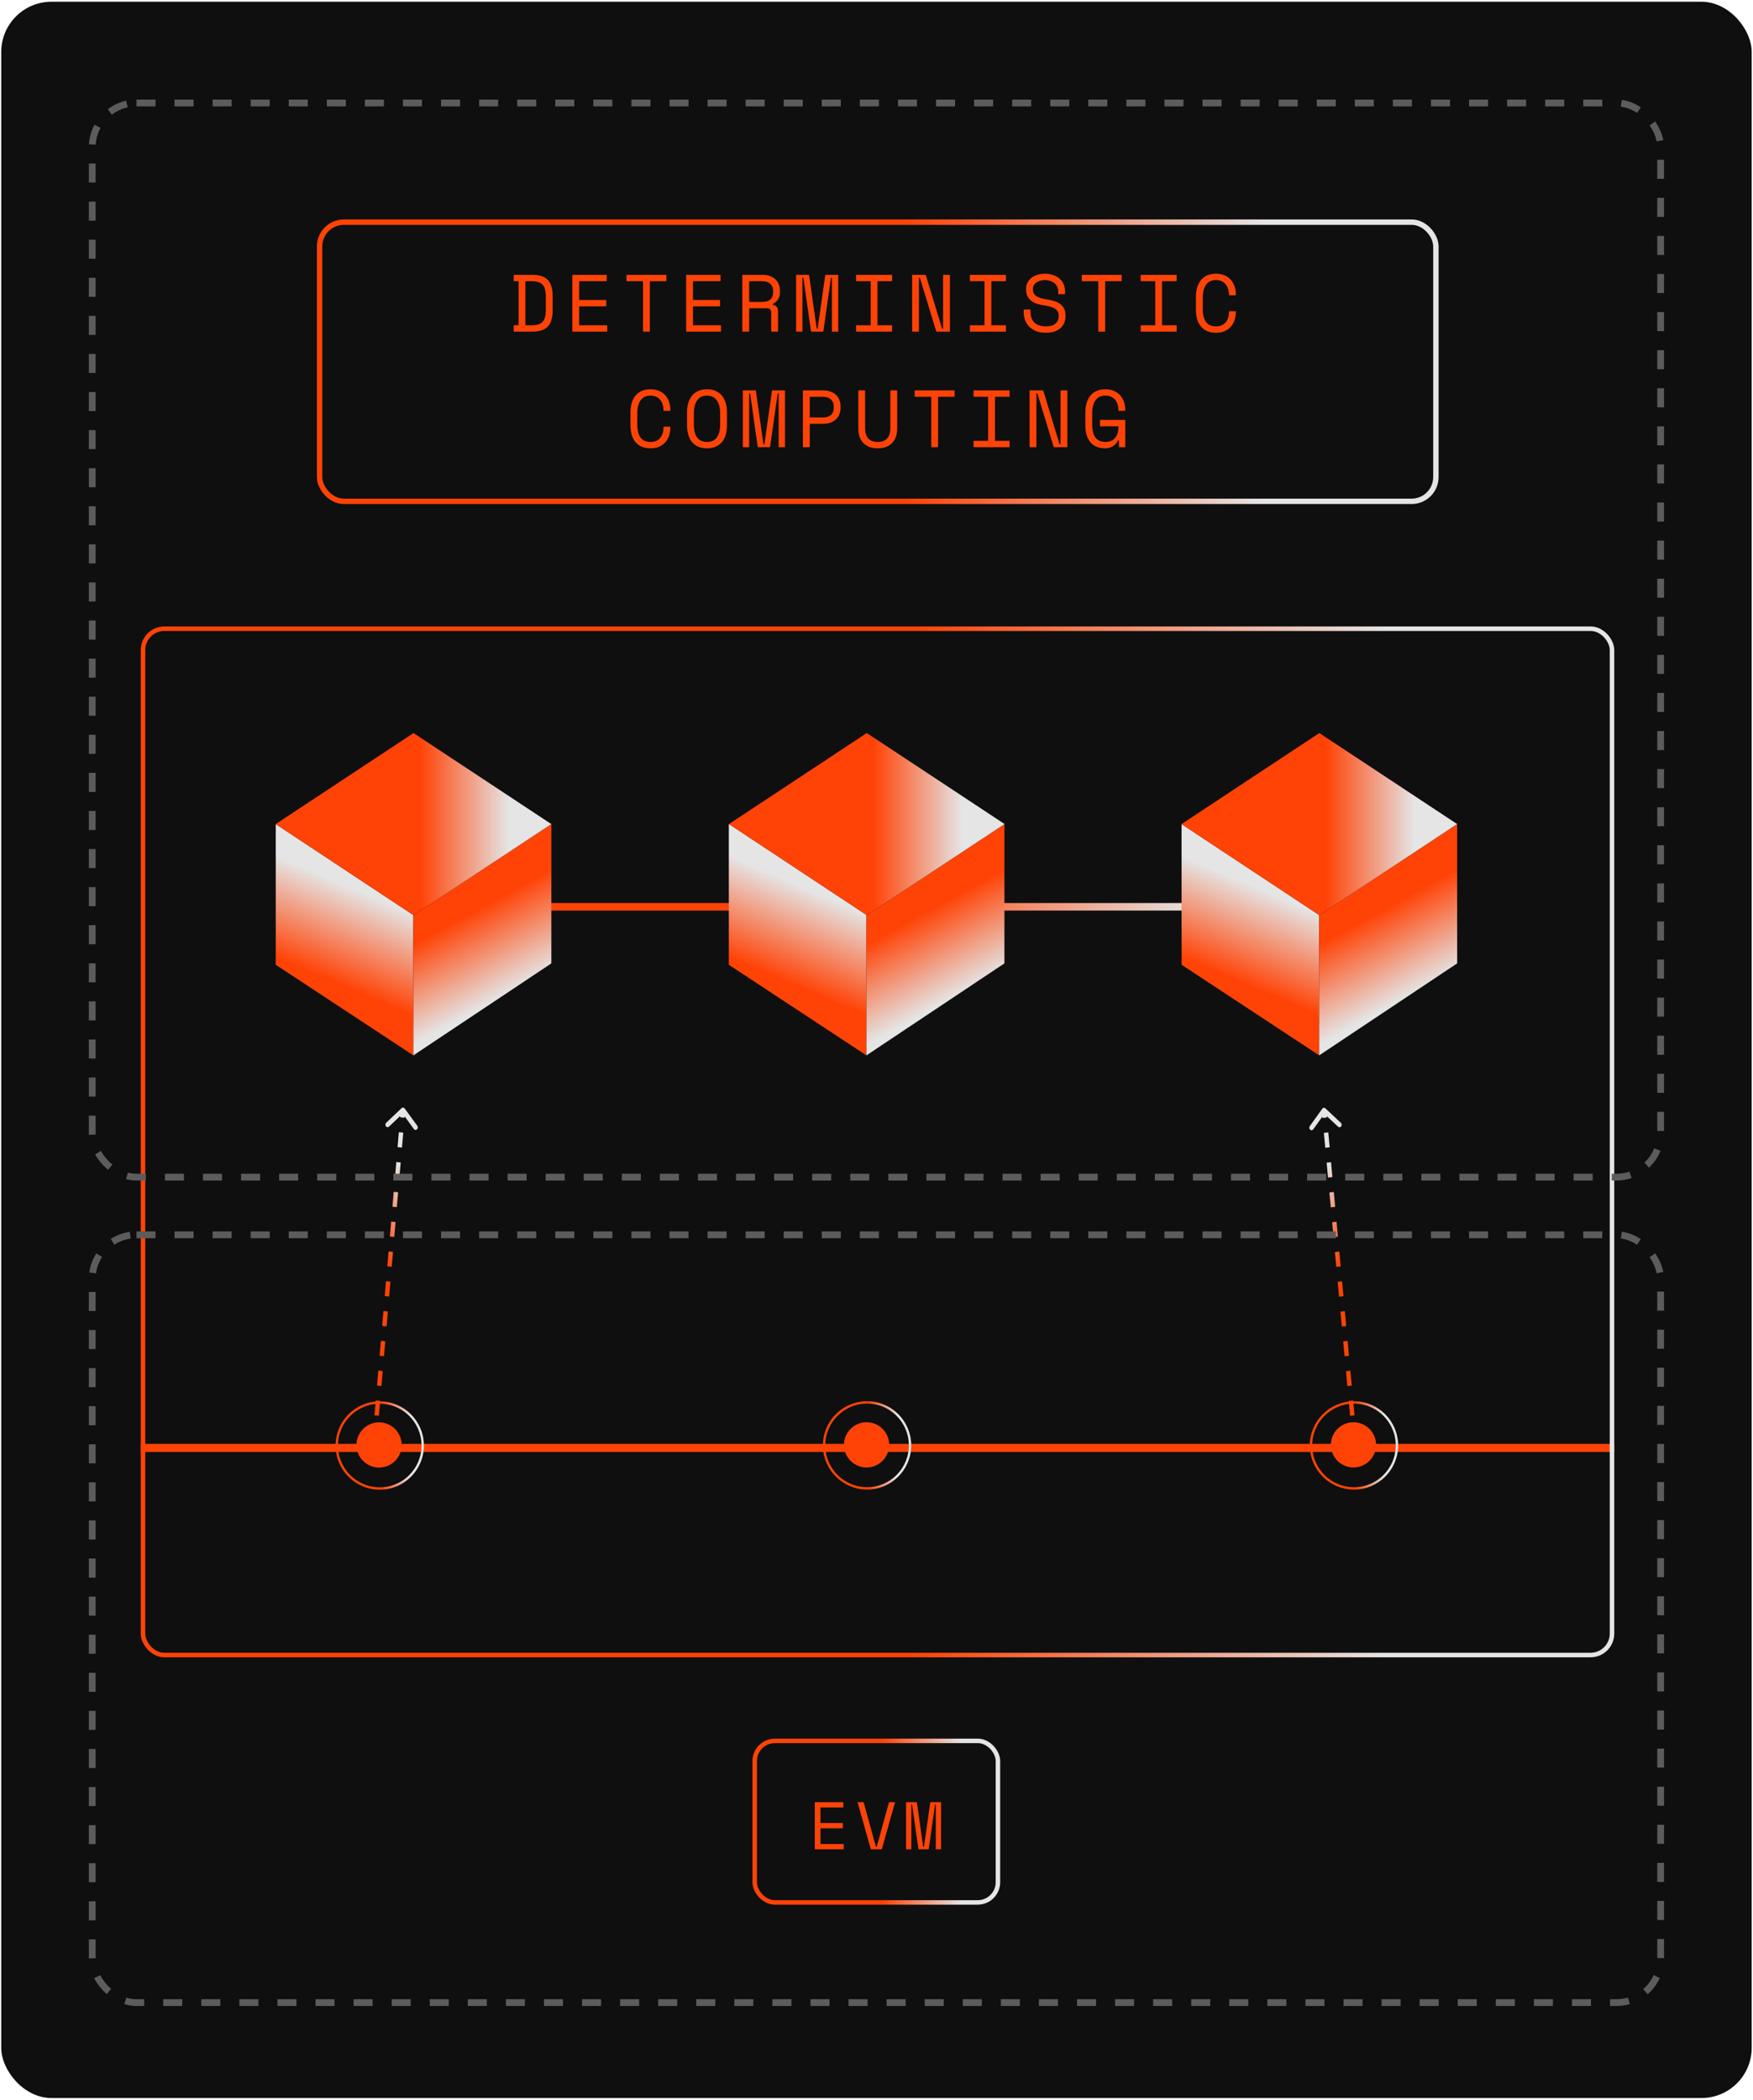 <svg width="349" height="418" viewBox="0 0 349 418" fill="none" xmlns="http://www.w3.org/2000/svg">
<rect x="0.246" y="0.345" width="348.492" height="417.223" rx="10" fill="#0F0F0F"/>
<g clip-path="url(#clip0_2205_105)">
<line x1="-290.481" y1="288.179" x2="1171.52" y2="288.179" stroke="url(#paint0_linear_2205_105)" stroke-width="1.621"/>
<g filter="url(#filter0_f_2205_105)">
<line x1="-290.481" y1="288.044" x2="1171.52" y2="288.044" stroke="url(#paint1_linear_2205_105)" stroke-width="0.9"/>
</g>
<path d="M263.869 220.598C263.681 220.422 263.404 220.452 263.251 220.665L260.762 224.137C260.609 224.35 260.638 224.665 260.827 224.842C261.016 225.019 261.293 224.989 261.446 224.776L263.658 221.69L266.394 224.247C266.583 224.423 266.86 224.393 267.013 224.18C267.165 223.967 267.136 223.652 266.947 223.475L263.869 220.598ZM270.079 286.147L269.942 284.665L269.067 284.759L269.204 286.241L270.079 286.147ZM269.667 281.701L269.392 278.737L268.517 278.83L268.792 281.795L269.667 281.701ZM269.117 275.773L268.842 272.809L267.967 272.902L268.242 275.866L269.117 275.773ZM268.567 269.845L268.292 266.881L267.417 266.974L267.692 269.938L268.567 269.845ZM268.017 263.917L267.742 260.952L266.867 261.046L267.142 264.01L268.017 263.917ZM267.467 257.988L267.192 255.024L266.317 255.118L266.592 258.082L267.467 257.988ZM266.917 252.06L266.642 249.096L265.767 249.19L266.042 252.154L266.917 252.06ZM266.367 246.132L266.092 243.168L265.218 243.262L265.492 246.226L266.367 246.132ZM265.817 240.204L265.542 237.24L264.668 237.333L264.943 240.297L265.817 240.204ZM265.267 234.276L264.993 231.312L264.118 231.405L264.393 234.369L265.267 234.276ZM264.718 228.348L264.443 225.384L263.568 225.477L263.843 228.441L264.718 228.348ZM264.168 222.419L264.03 220.937L263.155 221.031L263.293 222.513L264.168 222.419Z" fill="url(#paint2_linear_2205_105)"/>
<path d="M79.948 220.557C80.136 220.379 80.413 220.406 80.567 220.618L83.08 224.069C83.234 224.28 83.207 224.596 83.019 224.774C82.831 224.952 82.554 224.925 82.4 224.714L80.167 221.647L77.448 224.227C77.26 224.405 76.983 224.377 76.829 224.166C76.674 223.954 76.702 223.638 76.889 223.46L79.948 220.557ZM74.171 286.14L74.298 284.657L75.174 284.743L75.046 286.226L74.171 286.14ZM74.554 281.691L74.809 278.726L75.685 278.812L75.429 281.777L74.554 281.691ZM75.065 275.76L75.32 272.795L76.195 272.881L75.94 275.846L75.065 275.76ZM75.576 269.829L75.831 266.864L76.706 266.95L76.451 269.915L75.576 269.829ZM76.086 263.898L76.342 260.932L77.217 261.019L76.962 263.984L76.086 263.898ZM76.597 257.967L76.853 255.001L77.728 255.087L77.473 258.053L76.597 257.967ZM77.108 252.036L77.363 249.07L78.239 249.156L77.983 252.122L77.108 252.036ZM77.619 246.105L77.874 243.139L78.75 243.225L78.494 246.191L77.619 246.105ZM78.13 240.174L78.385 237.208L79.26 237.294L79.005 240.26L78.13 240.174ZM78.641 234.243L78.896 231.277L79.771 231.363L79.516 234.329L78.641 234.243ZM79.151 228.311L79.407 225.346L80.282 225.432L80.027 228.398L79.151 228.311ZM79.662 222.38L79.79 220.898L80.665 220.984L80.538 222.466L79.662 222.38Z" fill="url(#paint3_linear_2205_105)"/>
<g filter="url(#filter1_b_2205_105)">
<circle cx="75.602" cy="287.704" r="8.553" fill="black" fill-opacity="0.01" stroke="url(#paint4_linear_2205_105)" stroke-width="0.471"/>
</g>
<circle cx="75.47" cy="287.59" r="4.499" fill="#FF4307"/>
<g filter="url(#filter2_b_2205_105)">
<circle cx="172.622" cy="287.676" r="8.553" fill="black" fill-opacity="0.01" stroke="url(#paint5_linear_2205_105)" stroke-width="0.471"/>
</g>
<circle cx="172.519" cy="287.571" r="4.499" fill="#FF4307"/>
<g filter="url(#filter3_b_2205_105)">
<circle cx="269.559" cy="287.683" r="8.553" fill="black" fill-opacity="0.01" stroke="url(#paint6_linear_2205_105)" stroke-width="0.471"/>
</g>
<circle cx="269.46" cy="287.571" r="4.499" fill="#FF4307"/>
<line x1="69.522" y1="180.775" x2="270.19" y2="180.775" stroke="url(#paint7_linear_2205_105)" stroke-width="0.9"/>
<g filter="url(#filter4_f_2205_105)">
<line x1="69.522" y1="180.181" x2="270.19" y2="180.181" stroke="url(#paint8_linear_2205_105)" stroke-width="0.9"/>
</g>
<path d="M262.63 164.043H235.235V192.016L262.63 210.046V164.043Z" fill="url(#paint9_linear_2205_105)"/>
<path d="M262.63 210.052L290.104 191.739L290.104 163.923L262.63 163.923L262.63 210.052Z" fill="url(#paint10_linear_2205_105)"/>
<path d="M290.095 164.013L262.661 182.144L235.227 164.013L262.661 145.895L290.095 164.013Z" fill="black"/>
<path d="M290.095 164.013L262.661 182.144L235.227 164.013L262.661 145.895L290.095 164.013Z" fill="url(#paint11_linear_2205_105)"/>
<path d="M172.493 164.046H145.099V192.019L172.493 210.05V164.046Z" fill="url(#paint12_linear_2205_105)"/>
<path d="M172.493 210.055L199.967 191.743L199.967 163.927L172.493 163.927L172.493 210.055Z" fill="url(#paint13_linear_2205_105)"/>
<path d="M199.996 164.008L172.562 182.139L145.128 164.008L172.562 145.89L199.996 164.008Z" fill="black"/>
<path d="M199.996 164.008L172.562 182.139L145.128 164.008L172.562 145.89L199.996 164.008Z" fill="url(#paint14_linear_2205_105)"/>
<path d="M82.295 164.046H54.9V192.019L82.295 210.049V164.046Z" fill="url(#paint15_linear_2205_105)"/>
<path d="M82.295 210.055L109.769 191.743L109.769 163.927L82.295 163.927L82.295 210.055Z" fill="url(#paint16_linear_2205_105)"/>
<path d="M109.759 164.016L82.325 182.146L54.891 164.016L82.325 145.897L109.759 164.016Z" fill="black"/>
<path d="M109.759 164.016L82.325 182.146L54.891 164.016L82.325 145.897L109.759 164.016Z" fill="url(#paint17_linear_2205_105)"/>
</g>
<rect x="28.468" y="125.13" width="292.461" height="204.273" rx="4.264" stroke="url(#paint18_linear_2205_105)" stroke-width="0.9"/>
<rect x="18.365" y="20.496" width="312.251" height="213.79" rx="8.802" stroke="#5C5C5C" stroke-width="1.35" stroke-dasharray="3.79 3.79"/>
<rect x="18.365" y="245.762" width="312.251" height="152.812" rx="8.802" stroke="#5C5C5C" stroke-width="1.35" stroke-dasharray="3.79 3.79"/>
<rect x="63.627" y="44.214" width="222.242" height="55.568" rx="4.837" stroke="url(#paint19_linear_2205_105)" stroke-width="1.075"/>
<path d="M102.277 54.705H105.988C107.386 54.705 108.408 55.038 109.053 55.705C109.698 56.372 110.021 57.437 110.021 58.9V61.804C110.021 63.267 109.698 64.331 109.053 64.998C108.408 65.665 107.386 65.999 105.988 65.999H102.277V64.724H103.245V55.964H102.277V54.705ZM105.794 64.74C106.289 64.74 106.714 64.692 107.069 64.595C107.434 64.498 107.736 64.337 107.972 64.111C108.209 63.874 108.381 63.562 108.488 63.175C108.607 62.788 108.666 62.299 108.666 61.707V58.997C108.666 58.405 108.607 57.916 108.488 57.529C108.381 57.141 108.209 56.835 107.972 56.609C107.736 56.372 107.434 56.206 107.069 56.109C106.714 56.012 106.289 55.964 105.794 55.964H104.6V64.74H105.794ZM113.946 54.705H120.787V55.964H115.302V59.706H120.69V60.965H115.302V64.74H120.884V65.999H113.946V54.705ZM124.729 54.705H132.666V55.964H129.375V65.999H128.02V55.964H124.729V54.705ZM136.608 54.705H143.448V55.964H137.963V59.706H143.351V60.965H137.963V64.74H143.545V65.999H136.608V54.705ZM154.892 65.999H153.537V62.223C153.537 61.944 153.472 61.728 153.343 61.578C153.214 61.427 152.988 61.352 152.665 61.352H149.148V65.999H147.793V54.705H151.826C152.407 54.705 152.913 54.791 153.343 54.963C153.773 55.125 154.128 55.345 154.408 55.625C154.698 55.904 154.913 56.232 155.053 56.609C155.204 56.974 155.279 57.362 155.279 57.77V58.255C155.279 58.674 155.161 59.093 154.924 59.513C154.698 59.932 154.343 60.255 153.859 60.481V60.675C154.182 60.728 154.435 60.857 154.618 61.062C154.8 61.266 154.892 61.556 154.892 61.933V65.999ZM149.148 60.094H151.665C152.429 60.094 152.993 59.932 153.359 59.61C153.736 59.276 153.924 58.792 153.924 58.158V57.867C153.924 57.297 153.736 56.84 153.359 56.496C152.993 56.141 152.429 55.964 151.665 55.964H149.148V60.094ZM158.495 54.705H161.076L162.592 65.418H162.786L164.303 54.705H166.884V65.999H165.626V55.286H165.432L163.915 65.999H161.463L159.947 55.286H159.753V65.999H158.495V54.705ZM170.438 54.705H177.602V55.964H174.697V64.74H177.602V65.999H170.438V64.74H173.342V55.964H170.438V54.705ZM187.561 65.418H187.754V54.705H189.11V65.999H186.399L183.14 55.286H182.947V65.999H181.591V54.705H184.302L187.561 65.418ZM193.099 54.705H200.263V55.964H197.359V64.74H200.263V65.999H193.099V64.74H196.004V55.964H193.099V54.705ZM210.674 57.964C210.674 57.598 210.598 57.276 210.448 56.996C210.308 56.716 210.114 56.485 209.867 56.302C209.62 56.12 209.335 55.98 209.012 55.883C208.689 55.786 208.351 55.738 207.996 55.738C207.684 55.738 207.388 55.781 207.108 55.867C206.829 55.942 206.576 56.055 206.35 56.206C206.135 56.356 205.963 56.544 205.834 56.77C205.705 56.985 205.64 57.238 205.64 57.529V57.625C205.64 57.937 205.705 58.206 205.834 58.432C205.963 58.647 206.151 58.835 206.398 58.997C206.657 59.147 206.974 59.276 207.35 59.384C207.727 59.481 208.168 59.567 208.673 59.642C209.856 59.825 210.728 60.174 211.287 60.691C211.846 61.196 212.126 61.879 212.126 62.74V62.933C212.126 63.417 212.04 63.864 211.868 64.272C211.706 64.67 211.459 65.014 211.126 65.305C210.803 65.595 210.4 65.821 209.916 65.982C209.432 66.144 208.872 66.224 208.238 66.224C207.517 66.224 206.877 66.122 206.318 65.918C205.769 65.703 205.307 65.412 204.93 65.047C204.565 64.67 204.285 64.235 204.091 63.74C203.898 63.234 203.801 62.686 203.801 62.094V61.61H205.156V61.997C205.156 62.987 205.425 63.729 205.963 64.224C206.511 64.719 207.27 64.966 208.238 64.966C209.077 64.966 209.706 64.783 210.125 64.418C210.555 64.041 210.771 63.546 210.771 62.933V62.836C210.771 62.245 210.55 61.793 210.109 61.481C209.679 61.169 208.974 60.943 207.996 60.804C207.426 60.728 206.909 60.615 206.447 60.465C205.995 60.303 205.608 60.099 205.285 59.852C204.963 59.593 204.715 59.287 204.543 58.932C204.371 58.577 204.285 58.158 204.285 57.674V57.48C204.285 57.039 204.376 56.636 204.559 56.27C204.742 55.904 204.995 55.587 205.317 55.318C205.651 55.049 206.043 54.845 206.495 54.705C206.958 54.554 207.463 54.479 208.012 54.479C208.646 54.479 209.211 54.571 209.706 54.754C210.211 54.936 210.636 55.184 210.98 55.496C211.324 55.797 211.583 56.157 211.755 56.577C211.938 56.985 212.029 57.416 212.029 57.867V58.545H210.674V57.964ZM215.374 54.705H223.311V55.964H220.02V65.999H218.665V55.964H215.374V54.705ZM227.091 54.705H234.255V55.964H231.351V64.74H234.255V65.999H227.091V64.74H229.995V55.964H227.091V54.705ZM242.068 64.966C242.531 64.966 242.923 64.891 243.246 64.74C243.579 64.579 243.848 64.369 244.053 64.111C244.268 63.842 244.424 63.541 244.52 63.207C244.628 62.863 244.682 62.503 244.682 62.127V61.933H246.037V62.127C246.037 62.697 245.951 63.234 245.779 63.74C245.607 64.235 245.354 64.67 245.021 65.047C244.687 65.412 244.273 65.703 243.778 65.918C243.284 66.122 242.713 66.224 242.068 66.224C240.82 66.224 239.847 65.832 239.148 65.047C238.449 64.261 238.099 63.116 238.099 61.61V59.093C238.099 57.631 238.449 56.496 239.148 55.689C239.847 54.883 240.82 54.479 242.068 54.479C242.713 54.479 243.284 54.587 243.778 54.802C244.273 55.006 244.687 55.297 245.021 55.673C245.354 56.039 245.607 56.474 245.779 56.98C245.951 57.475 246.037 58.007 246.037 58.577V58.771H244.682V58.577C244.671 58.211 244.612 57.856 244.504 57.512C244.408 57.168 244.252 56.867 244.036 56.609C243.832 56.34 243.569 56.13 243.246 55.98C242.923 55.818 242.531 55.738 242.068 55.738C241.197 55.738 240.541 56.055 240.1 56.69C239.67 57.324 239.455 58.158 239.455 59.19V61.513C239.455 62.621 239.67 63.476 240.1 64.079C240.541 64.67 241.197 64.966 242.068 64.966ZM129.488 87.966C129.95 87.966 130.343 87.891 130.666 87.74C130.999 87.579 131.268 87.369 131.472 87.111C131.687 86.842 131.843 86.541 131.94 86.207C132.048 85.863 132.102 85.503 132.102 85.126V84.933H133.457V85.126C133.457 85.697 133.371 86.234 133.199 86.74C133.027 87.235 132.774 87.67 132.44 88.047C132.107 88.412 131.693 88.703 131.198 88.918C130.703 89.122 130.133 89.224 129.488 89.224C128.24 89.224 127.267 88.832 126.568 88.047C125.869 87.261 125.519 86.116 125.519 84.61V82.093C125.519 80.631 125.869 79.496 126.568 78.689C127.267 77.883 128.24 77.479 129.488 77.479C130.133 77.479 130.703 77.587 131.198 77.802C131.693 78.006 132.107 78.297 132.44 78.673C132.774 79.039 133.027 79.474 133.199 79.98C133.371 80.475 133.457 81.007 133.457 81.577V81.771H132.102V81.577C132.091 81.211 132.032 80.856 131.924 80.512C131.827 80.168 131.671 79.867 131.456 79.609C131.252 79.34 130.988 79.13 130.666 78.98C130.343 78.818 129.95 78.738 129.488 78.738C128.617 78.738 127.961 79.055 127.52 79.689C127.089 80.324 126.874 81.158 126.874 82.19V84.513C126.874 85.621 127.089 86.476 127.52 87.079C127.961 87.67 128.617 87.966 129.488 87.966ZM136.785 82.093C136.785 80.631 137.135 79.496 137.834 78.689C138.533 77.883 139.506 77.479 140.754 77.479C142.002 77.479 142.975 77.883 143.674 78.689C144.373 79.496 144.723 80.631 144.723 82.093V84.61C144.723 86.116 144.373 87.261 143.674 88.047C142.975 88.832 142.002 89.224 140.754 89.224C139.506 89.224 138.533 88.832 137.834 88.047C137.135 87.261 136.785 86.116 136.785 84.61V82.093ZM140.754 87.966C141.625 87.966 142.276 87.67 142.706 87.079C143.147 86.476 143.368 85.621 143.368 84.513V82.19C143.368 81.158 143.147 80.324 142.706 79.689C142.276 79.055 141.625 78.738 140.754 78.738C139.883 78.738 139.227 79.055 138.786 79.689C138.355 80.324 138.14 81.158 138.14 82.19V84.513C138.14 85.621 138.355 86.476 138.786 87.079C139.227 87.67 139.883 87.966 140.754 87.966ZM147.89 77.705H150.471L151.988 88.418H152.181L153.698 77.705H156.279V88.999H155.021V78.286H154.827L153.311 88.999H150.858L149.342 78.286H149.148V88.999H147.89V77.705ZM161.205 84.352V88.999H159.85V77.705H163.883C164.464 77.705 164.969 77.791 165.4 77.963C165.83 78.125 166.185 78.345 166.464 78.625C166.755 78.904 166.97 79.232 167.11 79.609C167.26 79.975 167.336 80.362 167.336 80.77V81.254C167.336 81.663 167.26 82.056 167.11 82.432C166.97 82.809 166.755 83.142 166.464 83.433C166.174 83.712 165.814 83.938 165.384 84.11C164.953 84.271 164.453 84.352 163.883 84.352H161.205ZM161.205 83.094H163.722C165.228 83.094 165.98 82.448 165.98 81.158V80.867C165.98 80.297 165.792 79.84 165.416 79.496C165.05 79.141 164.485 78.963 163.722 78.963H161.205V83.094ZM172.229 77.705V85.191C172.229 86.105 172.439 86.799 172.858 87.272C173.288 87.735 173.918 87.966 174.746 87.966C175.574 87.966 176.198 87.735 176.617 87.272C177.048 86.799 177.263 86.105 177.263 85.191V77.705H178.618V85.191C178.618 86.503 178.274 87.504 177.585 88.192C176.897 88.88 175.951 89.224 174.746 89.224C173.541 89.224 172.595 88.88 171.906 88.192C171.218 87.504 170.874 86.503 170.874 85.191V77.705H172.229ZM182.108 77.705H190.045V78.963H186.754V88.999H185.399V78.963H182.108V77.705ZM193.825 77.705H200.989V78.963H198.085V87.74H200.989V88.999H193.825V87.74H196.73V78.963H193.825V77.705ZM210.948 88.418H211.142V77.705H212.497V88.999H209.786L206.527 78.286H206.334V88.999H204.979V77.705H207.689L210.948 88.418ZM218.987 83.578H224.021V88.999H222.763V87.643H222.569C222.386 88.117 222.064 88.498 221.601 88.789C221.139 89.079 220.601 89.224 219.988 89.224C218.772 89.224 217.815 88.832 217.116 88.047C216.428 87.261 216.083 86.116 216.083 84.61V82.093C216.083 80.631 216.433 79.496 217.132 78.689C217.831 77.883 218.805 77.479 220.052 77.479C220.698 77.479 221.268 77.587 221.762 77.802C222.257 78.006 222.671 78.297 223.005 78.673C223.338 79.039 223.591 79.474 223.763 79.98C223.935 80.475 224.021 81.007 224.021 81.577V81.771H222.666V81.577C222.666 81.211 222.612 80.856 222.505 80.512C222.408 80.168 222.252 79.867 222.037 79.609C221.832 79.34 221.563 79.13 221.23 78.98C220.907 78.818 220.515 78.738 220.052 78.738C219.181 78.738 218.525 79.055 218.084 79.689C217.654 80.324 217.439 81.158 217.439 82.19V84.513C217.439 85.621 217.654 86.476 218.084 87.079C218.525 87.67 219.192 87.966 220.085 87.966C220.891 87.966 221.52 87.708 221.972 87.192C222.435 86.675 222.666 85.955 222.666 85.03V84.836H218.987V83.578Z" fill="#FF4307"/>
<rect x="150.252" y="346.486" width="48.425" height="32.152" rx="4.017" stroke="url(#paint20_linear_2205_105)" stroke-width="0.893"/>
<path d="M162.214 358.684H167.894V359.729H163.339V362.838H167.814V363.883H163.339V367.018H167.974V368.062H162.214V358.684ZM170.725 358.684H171.931L174.382 367.58H174.543L176.995 358.684H178.201L175.548 368.062H173.378L170.725 358.684ZM180.388 358.684H182.532L183.791 367.58H183.952L185.212 358.684H187.355V368.062H186.31V359.167H186.149L184.89 368.062H182.854L181.594 359.167H181.433V368.062H180.388V358.684Z" fill="#FF4307"/>
<defs>
<filter id="filter0_f_2205_105" x="-308.193" y="269.883" width="1497.43" height="36.323" filterUnits="userSpaceOnUse" color-interpolation-filters="sRGB">
<feFlood flood-opacity="0" result="BackgroundImageFix"/>
<feBlend mode="normal" in="SourceGraphic" in2="BackgroundImageFix" result="shape"/>
<feGaussianBlur stdDeviation="8.856" result="effect1_foregroundBlur_2205_105"/>
</filter>
<filter id="filter1_b_2205_105" x="58.774" y="270.876" width="33.657" height="33.656" filterUnits="userSpaceOnUse" color-interpolation-filters="sRGB">
<feFlood flood-opacity="0" result="BackgroundImageFix"/>
<feGaussianBlur in="BackgroundImageFix" stdDeviation="4.02"/>
<feComposite in2="SourceAlpha" operator="in" result="effect1_backgroundBlur_2205_105"/>
<feBlend mode="normal" in="SourceGraphic" in2="effect1_backgroundBlur_2205_105" result="shape"/>
</filter>
<filter id="filter2_b_2205_105" x="155.794" y="270.847" width="33.657" height="33.656" filterUnits="userSpaceOnUse" color-interpolation-filters="sRGB">
<feFlood flood-opacity="0" result="BackgroundImageFix"/>
<feGaussianBlur in="BackgroundImageFix" stdDeviation="4.02"/>
<feComposite in2="SourceAlpha" operator="in" result="effect1_backgroundBlur_2205_105"/>
<feBlend mode="normal" in="SourceGraphic" in2="effect1_backgroundBlur_2205_105" result="shape"/>
</filter>
<filter id="filter3_b_2205_105" x="252.731" y="270.855" width="33.657" height="33.656" filterUnits="userSpaceOnUse" color-interpolation-filters="sRGB">
<feFlood flood-opacity="0" result="BackgroundImageFix"/>
<feGaussianBlur in="BackgroundImageFix" stdDeviation="4.02"/>
<feComposite in2="SourceAlpha" operator="in" result="effect1_backgroundBlur_2205_105"/>
<feBlend mode="normal" in="SourceGraphic" in2="effect1_backgroundBlur_2205_105" result="shape"/>
</filter>
<filter id="filter4_f_2205_105" x="48.353" y="158.562" width="243.007" height="43.239" filterUnits="userSpaceOnUse" color-interpolation-filters="sRGB">
<feFlood flood-opacity="0" result="BackgroundImageFix"/>
<feBlend mode="normal" in="SourceGraphic" in2="BackgroundImageFix" result="shape"/>
<feGaussianBlur stdDeviation="10.585" result="effect1_foregroundBlur_2205_105"/>
</filter>
<linearGradient id="paint0_linear_2205_105" x1="-290.481" y1="289.49" x2="1171.52" y2="289.49" gradientUnits="userSpaceOnUse">
<stop offset="0.525" stop-color="#FF4307"/>
<stop offset="0.845" stop-color="#E5E5E5"/>
</linearGradient>
<linearGradient id="paint1_linear_2205_105" x1="-290.481" y1="288.994" x2="1171.52" y2="288.994" gradientUnits="userSpaceOnUse">
<stop offset="0.525" stop-color="#FF4307"/>
<stop offset="0.845" stop-color="#E5E5E5"/>
</linearGradient>
<linearGradient id="paint2_linear_2205_105" x1="282.504" y1="270.12" x2="247.005" y2="241.713" gradientUnits="userSpaceOnUse">
<stop offset="0.525" stop-color="#FF4307"/>
<stop offset="0.845" stop-color="#E5E5E5"/>
</linearGradient>
<linearGradient id="paint3_linear_2205_105" x1="61.641" y1="269.978" x2="96.894" y2="241.767" gradientUnits="userSpaceOnUse">
<stop offset="0.525" stop-color="#FF4307"/>
<stop offset="0.845" stop-color="#E5E5E5"/>
</linearGradient>
<linearGradient id="paint4_linear_2205_105" x1="66.814" y1="287.704" x2="84.391" y2="287.704" gradientUnits="userSpaceOnUse">
<stop offset="0.525" stop-color="#FF4307"/>
<stop offset="0.845" stop-color="#E5E5E5"/>
</linearGradient>
<linearGradient id="paint5_linear_2205_105" x1="163.833" y1="287.676" x2="181.411" y2="287.676" gradientUnits="userSpaceOnUse">
<stop offset="0.525" stop-color="#FF4307"/>
<stop offset="0.845" stop-color="#E5E5E5"/>
</linearGradient>
<linearGradient id="paint6_linear_2205_105" x1="260.771" y1="287.683" x2="278.348" y2="287.683" gradientUnits="userSpaceOnUse">
<stop offset="0.525" stop-color="#FF4307"/>
<stop offset="0.845" stop-color="#E5E5E5"/>
</linearGradient>
<linearGradient id="paint7_linear_2205_105" x1="69.522" y1="181.725" x2="270.19" y2="181.725" gradientUnits="userSpaceOnUse">
<stop offset="0.525" stop-color="#FF4307"/>
<stop offset="0.845" stop-color="#E5E5E5"/>
</linearGradient>
<linearGradient id="paint8_linear_2205_105" x1="69.522" y1="181.131" x2="270.19" y2="181.131" gradientUnits="userSpaceOnUse">
<stop offset="0.525" stop-color="#FF4307"/>
<stop offset="0.845" stop-color="#E5E5E5"/>
</linearGradient>
<linearGradient id="paint9_linear_2205_105" x1="232.469" y1="222.414" x2="255.188" y2="168.965" gradientUnits="userSpaceOnUse">
<stop offset="0.525" stop-color="#FF4307"/>
<stop offset="0.845" stop-color="#E5E5E5"/>
</linearGradient>
<linearGradient id="paint10_linear_2205_105" x1="267.385" y1="152.588" x2="293.691" y2="200.777" gradientUnits="userSpaceOnUse">
<stop offset="0.525" stop-color="#FF4307"/>
<stop offset="0.845" stop-color="#E5E5E5"/>
</linearGradient>
<linearGradient id="paint11_linear_2205_105" x1="235.227" y1="164.019" x2="290.095" y2="164.019" gradientUnits="userSpaceOnUse">
<stop offset="0.525" stop-color="#FF4307"/>
<stop offset="0.845" stop-color="#E5E5E5"/>
</linearGradient>
<linearGradient id="paint12_linear_2205_105" x1="142.332" y1="222.418" x2="165.052" y2="168.968" gradientUnits="userSpaceOnUse">
<stop offset="0.525" stop-color="#FF4307"/>
<stop offset="0.845" stop-color="#E5E5E5"/>
</linearGradient>
<linearGradient id="paint13_linear_2205_105" x1="177.248" y1="152.592" x2="203.554" y2="200.78" gradientUnits="userSpaceOnUse">
<stop offset="0.525" stop-color="#FF4307"/>
<stop offset="0.845" stop-color="#E5E5E5"/>
</linearGradient>
<linearGradient id="paint14_linear_2205_105" x1="145.128" y1="164.014" x2="199.996" y2="164.014" gradientUnits="userSpaceOnUse">
<stop offset="0.525" stop-color="#FF4307"/>
<stop offset="0.845" stop-color="#E5E5E5"/>
</linearGradient>
<linearGradient id="paint15_linear_2205_105" x1="52.134" y1="222.417" x2="74.853" y2="168.968" gradientUnits="userSpaceOnUse">
<stop offset="0.525" stop-color="#FF4307"/>
<stop offset="0.845" stop-color="#E5E5E5"/>
</linearGradient>
<linearGradient id="paint16_linear_2205_105" x1="87.05" y1="152.592" x2="113.356" y2="200.78" gradientUnits="userSpaceOnUse">
<stop offset="0.525" stop-color="#FF4307"/>
<stop offset="0.845" stop-color="#E5E5E5"/>
</linearGradient>
<linearGradient id="paint17_linear_2205_105" x1="54.891" y1="164.022" x2="109.759" y2="164.022" gradientUnits="userSpaceOnUse">
<stop offset="0.525" stop-color="#FF4307"/>
<stop offset="0.845" stop-color="#E5E5E5"/>
</linearGradient>
<linearGradient id="paint18_linear_2205_105" x1="28.018" y1="227.266" x2="321.378" y2="227.266" gradientUnits="userSpaceOnUse">
<stop offset="0.525" stop-color="#FF4307"/>
<stop offset="0.845" stop-color="#E5E5E5"/>
</linearGradient>
<linearGradient id="paint19_linear_2205_105" x1="63.09" y1="71.998" x2="286.407" y2="71.998" gradientUnits="userSpaceOnUse">
<stop offset="0.525" stop-color="#FF4307"/>
<stop offset="0.845" stop-color="#E5E5E5"/>
</linearGradient>
<linearGradient id="paint20_linear_2205_105" x1="149.806" y1="362.562" x2="199.123" y2="362.562" gradientUnits="userSpaceOnUse">
<stop offset="0.525" stop-color="#FF4307"/>
<stop offset="0.845" stop-color="#E5E5E5"/>
</linearGradient>
<clipPath id="clip0_2205_105">
<rect x="28.018" y="124.68" width="293.361" height="205.173" rx="4.714" fill="white"/>
</clipPath>
</defs>
</svg>
